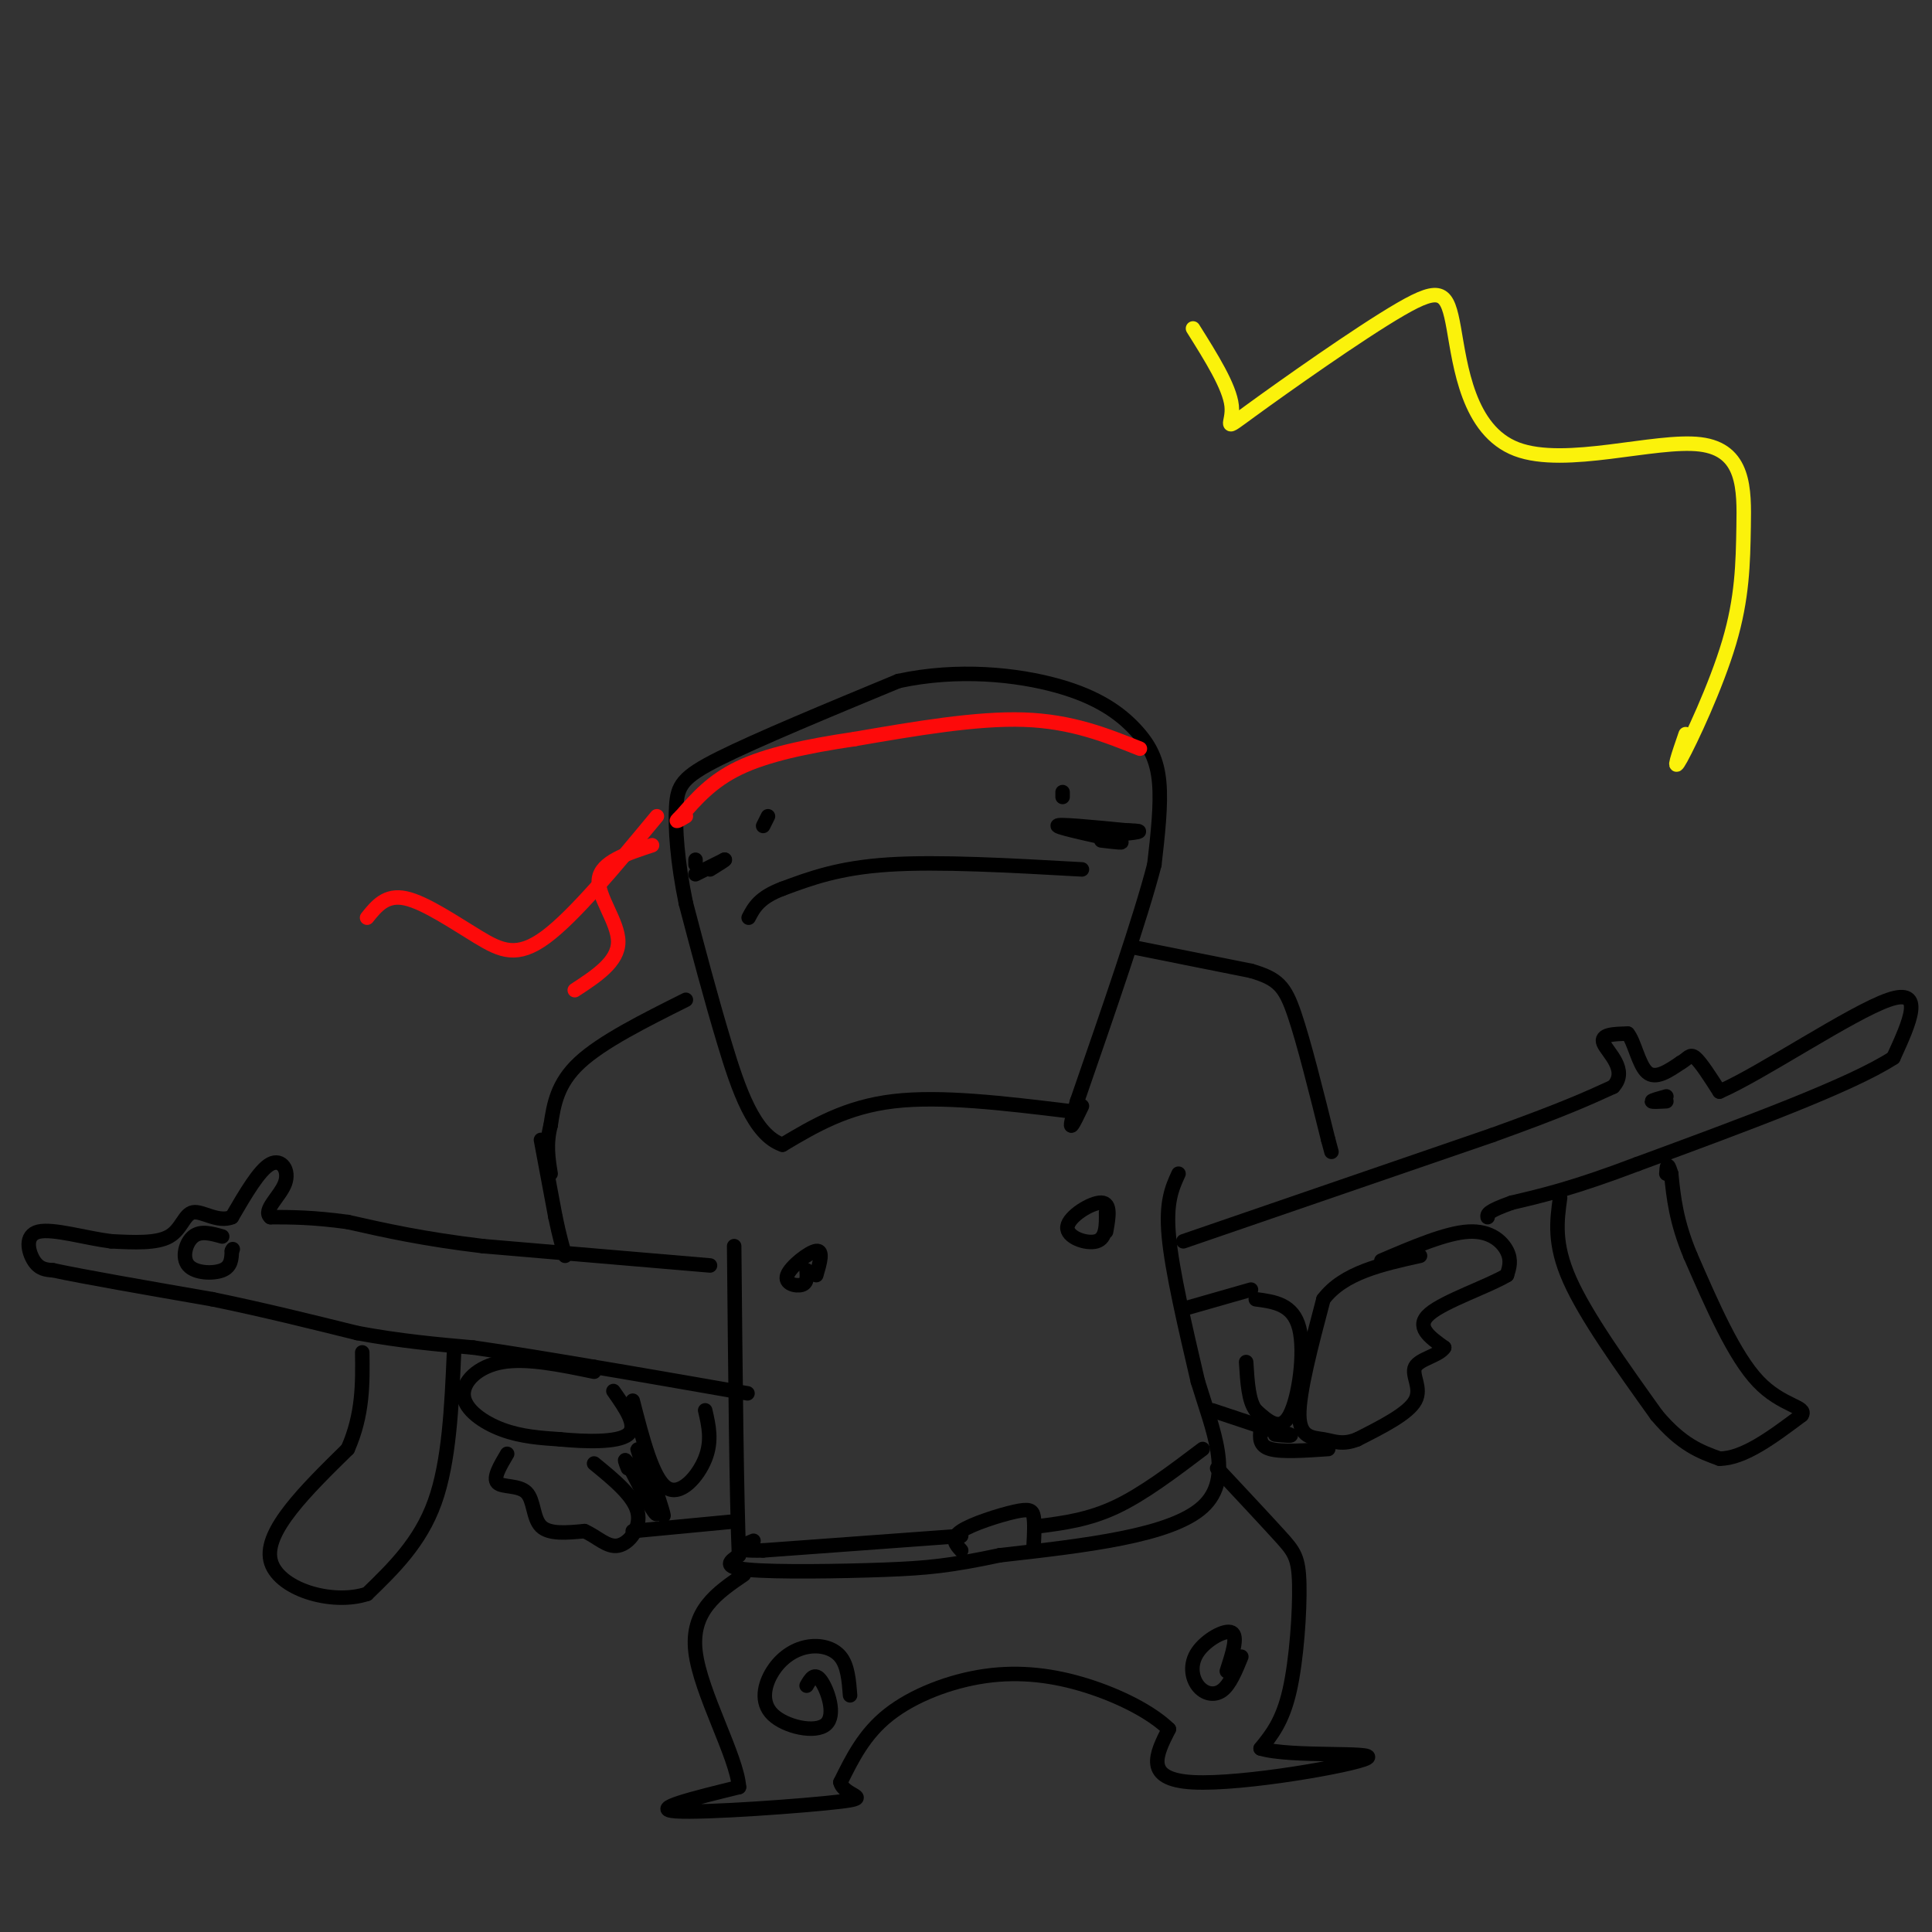 <svg viewBox='0 0 400 400' version='1.1' xmlns='http://www.w3.org/2000/svg' xmlns:xlink='http://www.w3.org/1999/xlink'><rect x="0" y="0" width="400" height="400" fill="#333333" stroke="none"/><g fill='none' stroke='#000000' stroke-width='3' stroke-linecap='round' stroke-linejoin='round'><path d='M221,230c-13.083,-1.583 -26.167,-3.167 -36,-2c-9.833,1.167 -16.417,5.083 -23,9'/><path d='M162,237c-5.889,-1.978 -9.111,-11.422 -12,-21c-2.889,-9.578 -5.444,-19.289 -8,-29'/><path d='M142,187c-1.786,-8.607 -2.250,-15.625 -2,-20c0.250,-4.375 1.214,-6.107 9,-10c7.786,-3.893 22.393,-9.946 37,-16'/><path d='M186,141c12.311,-2.673 24.589,-1.356 33,1c8.411,2.356 12.957,5.750 16,9c3.043,3.250 4.584,6.357 5,11c0.416,4.643 -0.292,10.821 -1,17'/><path d='M239,179c-2.833,11.000 -9.417,30.000 -16,49'/><path d='M223,228c-2.500,8.333 -0.750,4.667 1,1'/><path d='M220,164c0.000,0.000 0.000,1.000 0,1'/><path d='M159,169c0.000,0.000 -1.000,2.000 -1,2'/><path d='M224,180c-14.833,-0.833 -29.667,-1.667 -40,-1c-10.333,0.667 -16.167,2.833 -22,5'/><path d='M162,184c-4.833,1.833 -5.917,3.917 -7,6'/><path d='M234,196c0.000,0.000 25.000,5.000 25,5'/><path d='M259,201c5.578,1.622 7.022,3.178 9,9c1.978,5.822 4.489,15.911 7,26'/><path d='M275,236c1.167,4.333 0.583,2.167 0,0'/><path d='M245,257c0.000,0.000 64.000,-22.000 64,-22'/><path d='M309,235c14.833,-5.333 19.917,-7.667 25,-10'/><path d='M334,225c3.222,-3.467 -1.222,-7.133 -2,-9c-0.778,-1.867 2.111,-1.933 5,-2'/><path d='M337,214c1.356,1.556 2.244,6.444 4,8c1.756,1.556 4.378,-0.222 7,-2'/><path d='M348,220c1.533,-0.844 1.867,-1.956 3,-1c1.133,0.956 3.067,3.978 5,7'/><path d='M356,226c8.511,-3.667 27.289,-16.333 35,-19c7.711,-2.667 4.356,4.667 1,12'/><path d='M392,219c-8.667,5.667 -30.833,13.833 -53,22'/><path d='M339,241c-13.167,5.000 -19.583,6.500 -26,8'/><path d='M313,249c-5.167,1.833 -5.083,2.417 -5,3'/><path d='M286,261c6.711,-2.867 13.422,-5.733 18,-6c4.578,-0.267 7.022,2.067 8,4c0.978,1.933 0.489,3.467 0,5'/><path d='M312,264c-3.689,2.244 -12.911,5.356 -16,8c-3.089,2.644 -0.044,4.822 3,7'/><path d='M299,279c-1.036,1.667 -5.125,2.333 -6,4c-0.875,1.667 1.464,4.333 0,7c-1.464,2.667 -6.732,5.333 -12,8'/><path d='M281,298c-3.083,1.250 -4.792,0.375 -7,0c-2.208,-0.375 -4.917,-0.250 -5,-5c-0.083,-4.750 2.458,-14.375 5,-24'/><path d='M274,269c4.167,-5.500 12.083,-7.250 20,-9'/><path d='M323,248c-0.667,4.750 -1.333,9.500 2,17c3.333,7.500 10.667,17.750 18,28'/><path d='M343,293c5.167,6.167 9.083,7.583 13,9'/><path d='M356,302c5.000,0.000 11.000,-4.500 17,-9'/><path d='M373,293c1.267,-1.800 -4.067,-1.800 -9,-7c-4.933,-5.200 -9.467,-15.600 -14,-26'/><path d='M350,260c-3.000,-7.167 -3.500,-12.083 -4,-17'/><path d='M346,243c-0.833,-2.833 -0.917,-1.417 -1,0'/><path d='M244,243c-1.333,2.917 -2.667,5.833 -2,13c0.667,7.167 3.333,18.583 6,30'/><path d='M248,286c3.022,10.000 7.578,20.000 1,26c-6.578,6.000 -24.289,8.000 -42,10'/><path d='M207,322c-10.286,2.190 -15.000,2.667 -24,3c-9.000,0.333 -22.286,0.524 -28,0c-5.714,-0.524 -3.857,-1.762 -2,-3'/><path d='M153,322c-0.500,-11.167 -0.750,-37.583 -1,-64'/><path d='M260,269c3.867,0.511 7.733,1.022 9,6c1.267,4.978 -0.067,14.422 -2,18c-1.933,3.578 -4.467,1.289 -7,-1'/><path d='M260,292c-1.500,-1.833 -1.750,-5.917 -2,-10'/><path d='M275,300c-4.833,0.333 -9.667,0.667 -12,0c-2.333,-0.667 -2.167,-2.333 -2,-4'/><path d='M261,296c1.156,-0.400 5.044,0.600 6,1c0.956,0.400 -1.022,0.200 -3,0'/><path d='M260,295c0.000,0.000 -9.000,-3.000 -9,-3'/><path d='M259,267c0.000,0.000 -14.000,4.000 -14,4'/><path d='M142,207c-8.667,4.333 -17.333,8.667 -22,13c-4.667,4.333 -5.333,8.667 -6,13'/><path d='M114,233c-1.000,3.833 -0.500,6.917 0,10'/><path d='M147,262c0.000,0.000 -47.000,-4.000 -47,-4'/><path d='M100,258c-12.500,-1.500 -20.250,-3.250 -28,-5'/><path d='M72,253c-7.333,-1.000 -11.667,-1.000 -16,-1'/><path d='M56,252c-1.714,-1.369 2.000,-4.292 3,-7c1.000,-2.708 -0.714,-5.202 -3,-4c-2.286,1.202 -5.143,6.101 -8,11'/><path d='M48,252c-2.893,1.190 -6.125,-1.333 -8,-1c-1.875,0.333 -2.393,3.524 -5,5c-2.607,1.476 -7.304,1.238 -12,1'/><path d='M23,257c-5.143,-0.631 -12.000,-2.708 -15,-2c-3.000,0.708 -2.143,4.202 -1,6c1.143,1.798 2.571,1.899 4,2'/><path d='M11,263c6.167,1.333 19.583,3.667 33,6'/><path d='M44,269c10.500,2.167 20.250,4.583 30,7'/><path d='M74,276c9.000,1.667 16.500,2.333 24,3'/><path d='M98,279c8.167,1.167 16.583,2.583 25,4'/><path d='M123,283c9.000,1.500 19.000,3.250 29,5'/><path d='M152,288c4.833,0.833 2.417,0.417 0,0'/><path d='M123,284c-6.958,-1.440 -13.917,-2.881 -19,-2c-5.083,0.881 -8.292,4.083 -8,7c0.292,2.917 4.083,5.548 8,7c3.917,1.452 7.958,1.726 12,2'/><path d='M116,298c5.111,0.489 11.889,0.711 14,-1c2.111,-1.711 -0.444,-5.356 -3,-9'/><path d='M105,301c-1.488,2.512 -2.976,5.024 -2,6c0.976,0.976 4.417,0.417 6,2c1.583,1.583 1.310,5.310 3,7c1.690,1.690 5.345,1.345 9,1'/><path d='M121,317c2.631,1.131 4.708,3.458 7,3c2.292,-0.458 4.798,-3.702 4,-7c-0.798,-3.298 -4.899,-6.649 -9,-10'/><path d='M131,290c2.067,8.044 4.133,16.089 7,18c2.867,1.911 6.533,-2.311 8,-6c1.467,-3.689 0.733,-6.844 0,-10'/><path d='M131,317c0.000,0.000 21.000,-2.000 21,-2'/><path d='M135,306c1.565,4.875 3.131,9.750 2,7c-1.131,-2.750 -4.958,-13.125 -5,-13c-0.042,0.125 3.702,10.750 4,13c0.298,2.250 -2.851,-3.875 -6,-10'/><path d='M130,303c-1.000,-1.500 -0.500,-0.250 0,1'/><path d='M94,280c-0.500,11.333 -1.000,22.667 -4,31c-3.000,8.333 -8.500,13.667 -14,19'/><path d='M76,330c-7.333,2.422 -18.667,-1.022 -20,-7c-1.333,-5.978 7.333,-14.489 16,-23'/><path d='M72,300c3.167,-7.167 3.083,-13.583 3,-20'/><path d='M46,256c-2.226,-0.625 -4.452,-1.250 -6,0c-1.548,1.250 -2.417,4.375 -1,6c1.417,1.625 5.119,1.750 7,1c1.881,-0.750 1.940,-2.375 2,-4'/><path d='M48,259c0.333,-0.667 0.167,-0.333 0,0'/><path d='M345,227c-1.500,0.417 -3.000,0.833 -3,1c0.000,0.167 1.500,0.083 3,0'/><path d='M112,236c0.000,0.000 3.000,16.000 3,16'/><path d='M115,252c0.833,4.000 1.417,6.000 2,8'/><path d='M167,263c0.095,1.315 0.190,2.631 -1,3c-1.190,0.369 -3.667,-0.208 -3,-2c0.667,-1.792 4.476,-4.798 6,-5c1.524,-0.202 0.762,2.399 0,5'/><path d='M229,251c0.036,2.690 0.071,5.381 -2,6c-2.071,0.619 -6.250,-0.833 -6,-3c0.250,-2.167 4.929,-5.048 7,-5c2.071,0.048 1.536,3.024 1,6'/><path d='M252,304c5.018,5.369 10.036,10.738 13,14c2.964,3.262 3.875,4.417 4,10c0.125,5.583 -0.536,15.595 -2,22c-1.464,6.405 -3.732,9.202 -6,12'/><path d='M261,362c6.131,1.881 24.458,0.583 22,2c-2.458,1.417 -25.702,5.548 -36,5c-10.298,-0.548 -7.649,-5.774 -5,-11'/><path d='M242,358c-3.638,-3.536 -10.233,-6.876 -17,-9c-6.767,-2.124 -13.707,-3.033 -21,-2c-7.293,1.033 -14.941,4.010 -20,8c-5.059,3.990 -7.530,8.995 -10,14'/><path d='M174,369c0.631,2.893 7.208,3.125 0,4c-7.208,0.875 -28.202,2.393 -34,2c-5.798,-0.393 3.601,-2.696 13,-5'/><path d='M153,370c-0.422,-6.289 -7.978,-19.511 -9,-28c-1.022,-8.489 4.489,-12.244 10,-16'/><path d='M167,349c0.832,-1.441 1.665,-2.881 3,-1c1.335,1.881 3.173,7.084 1,9c-2.173,1.916 -8.359,0.547 -11,-2c-2.641,-2.547 -1.739,-6.270 0,-9c1.739,-2.730 4.314,-4.466 7,-5c2.686,-0.534 5.482,0.133 7,2c1.518,1.867 1.759,4.933 2,8'/><path d='M257,343c-1.182,2.904 -2.364,5.809 -4,7c-1.636,1.191 -3.727,0.670 -5,-1c-1.273,-1.670 -1.727,-4.488 0,-7c1.727,-2.512 5.636,-4.718 7,-4c1.364,0.718 0.182,4.359 -1,8'/><path d='M249,300c-6.167,4.667 -12.333,9.333 -18,12c-5.667,2.667 -10.833,3.333 -16,4'/><path d='M214,320c0.125,-2.327 0.250,-4.655 0,-6c-0.250,-1.345 -0.875,-1.708 -4,-1c-3.125,0.708 -8.750,2.488 -11,4c-2.250,1.512 -1.125,2.756 0,4'/><path d='M199,318c0.000,0.000 -41.000,3.000 -41,3'/><path d='M158,321c-7.167,0.167 -4.583,-0.917 -2,-2'/><path d='M148,179c-2.167,1.083 -4.333,2.167 -4,2c0.333,-0.167 3.167,-1.583 6,-3'/><path d='M150,178c0.500,-0.167 -1.250,0.917 -3,2'/><path d='M228,174c2.933,0.356 5.867,0.711 3,0c-2.867,-0.711 -11.533,-2.489 -12,-3c-0.467,-0.511 7.267,0.244 15,1'/><path d='M234,172c-0.952,0.167 -10.833,0.083 -11,0c-0.167,-0.083 9.381,-0.167 12,0c2.619,0.167 -1.690,0.583 -6,1'/><path d='M229,173c-0.833,0.333 0.083,0.667 1,1'/><path d='M144,178c0.000,0.000 0.000,1.000 0,1'/></g>
<g fill='none' stroke='#FD0A0A' stroke-width='3' stroke-linecap='round' stroke-linejoin='round'><path d='M236,155c-7.083,-2.833 -14.167,-5.667 -24,-6c-9.833,-0.333 -22.417,1.833 -35,4'/><path d='M177,153c-10.244,1.511 -18.356,3.289 -24,6c-5.644,2.711 -8.822,6.356 -12,10'/><path d='M141,169c-1.833,1.667 -0.417,0.833 1,0'/><path d='M136,169c-8.536,10.304 -17.071,20.607 -23,25c-5.929,4.393 -9.250,2.875 -14,0c-4.750,-2.875 -10.929,-7.107 -15,-8c-4.071,-0.893 -6.036,1.554 -8,4'/><path d='M135,175c-5.289,1.733 -10.578,3.467 -11,7c-0.422,3.533 4.022,8.867 4,13c-0.022,4.133 -4.511,7.067 -9,10'/></g>
<g fill='none' stroke='#FBF20B' stroke-width='3' stroke-linecap='round' stroke-linejoin='round'><path d='M349,152c-1.467,4.256 -2.933,8.513 -1,5c1.933,-3.513 7.266,-14.795 10,-24c2.734,-9.205 2.869,-16.332 3,-24c0.131,-7.668 0.258,-15.876 -9,-17c-9.258,-1.124 -27.900,4.837 -38,1c-10.100,-3.837 -11.660,-17.473 -13,-25c-1.340,-7.527 -2.462,-8.945 -11,-4c-8.538,4.945 -24.491,16.255 -31,21c-6.509,4.745 -3.574,2.927 -4,-1c-0.426,-3.927 -4.213,-9.964 -8,-16'/></g>
</svg>